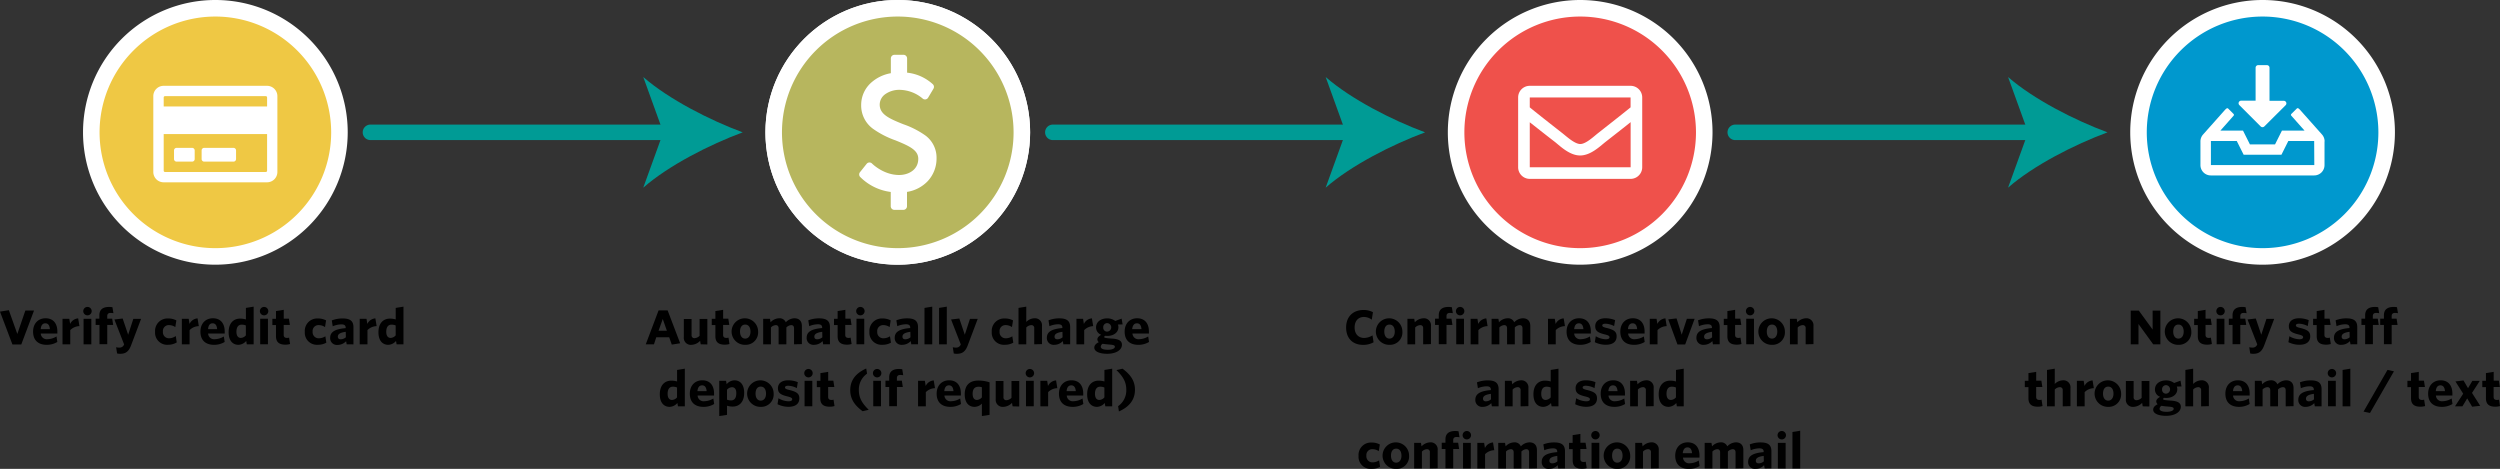 <?xml version="1.0" encoding="UTF-8" standalone="no"?>
<svg
   id="Layer_1"
   data-name="Layer 1"
   viewBox="0 0 967.17 181.4"
   version="1.1"
   sodipodi:docname="automation-payment.svg"
   inkscape:version="1.3.1 (9b9bdc1480, 2023-11-25, custom)"
   xmlns:inkscape="http://www.inkscape.org/namespaces/inkscape"
   xmlns:sodipodi="http://sodipodi.sourceforge.net/DTD/sodipodi-0.dtd"
   xmlns="http://www.w3.org/2000/svg"
   xmlns:svg="http://www.w3.org/2000/svg"
   xmlns:rdf="http://www.w3.org/1999/02/22-rdf-syntax-ns#"
   xmlns:cc="http://creativecommons.org/ns#"
   xmlns:dc="http://purl.org/dc/elements/1.1/">
  <rect x="0" y="0" width="967.17" height="181.4" fill="#333333" stroke="none"/>
  <sodipodi:namedview
     id="namedview138"
     pagecolor="#ffffff"
     bordercolor="#000000"
     borderopacity="0.25"
     inkscape:showpageshadow="2"
     inkscape:pageopacity="0.0"
     inkscape:pagecheckerboard="0"
     inkscape:deskcolor="#d1d1d1"
     inkscape:zoom="1.5204153"
     inkscape:cx="122.00614"
     inkscape:cy="-79.912379"
     inkscape:window-width="3840"
     inkscape:window-height="2063"
     inkscape:window-x="0"
     inkscape:window-y="0"
     inkscape:window-maximized="1"
     inkscape:current-layer="Layer_1" />
  <defs
     id="defs1">
    <style
       id="style1">.cls-1{fill:#fff;}.cls-2,.cls-3{fill:#efc844;}.cls-3{stroke:#fff;stroke-miterlimit:10;stroke-width:6.4px;}.cls-4{fill:#b7b65e;}.cls-5{fill:#ef514b;}.cls-6{fill:#0098ce;}</style>
  </defs>
  <title
     id="title1">Artboard 4</title>
  <path
     class="cls-1"
     d="M8.23,133.27H4.81L0,120.56,3.42,120,6.7,129.2l3.11-9.06h3.35Z"
     id="path1"
     style="fill:#000000;fill-opacity:1" />
  <path
     class="cls-1"
     d="M18.06,133.4c-3.06,0-5.26-1.58-5.26-5.1,0-3.22,2.05-5.17,4.83-5.17,3.17,0,4.56,2.25,4.56,5.1,0,.31,0,.61,0,.79H15.77a2.32,2.32,0,0,0,2.65,2.2,6.91,6.91,0,0,0,3.44-1.06l.32,2.13A7.81,7.81,0,0,1,18.06,133.4Zm-2.3-6.07H19.3c-.11-1.48-.7-2.25-1.75-2.25S15.88,125.82,15.75,127.33Z"
     id="path2"
     style="fill:#000000;fill-opacity:1" />
  <path
     class="cls-1"
     d="M27.18,127.71v5.49h-3v-9.87h2.63l.32,2a3.71,3.71,0,0,1,3.11-2.16l.49,3A5.16,5.16,0,0,0,27.18,127.71Z"
     id="path3"
     style="fill:#000000;fill-opacity:1" />
  <path
     class="cls-1"
     d="M33.84,122a1.63,1.63,0,1,1,0-3.26,1.63,1.63,0,1,1,0,3.26ZM32.33,133.2v-9.87h3v9.87Z"
     id="path4"
     style="fill:#000000;fill-opacity:1" />
  <path
     class="cls-1"
     d="M42.79,121.06c-.86,0-1.3.4-1.3,1.22v1H43.4l.38,2.43H41.49v7.44h-3v-7.44H37v-2.43h1.44V122c0-2.38,1.51-3.26,3.84-3.26a8.19,8.19,0,0,1,1.22.11l.38,2.32A6.3,6.3,0,0,0,42.79,121.06Z"
     id="path5"
     style="fill:#000000;fill-opacity:1" />
  <path
     class="cls-1"
     d="M50.76,133.47c-.92,2.54-2.14,3.4-4.25,3.4a4.3,4.3,0,0,1-1.21-.13l-.38-2.41a4.24,4.24,0,0,0,1.21.14,1.8,1.8,0,0,0,1.78-1l.11-.22-3.76-9.65,3.19-.38,2.13,6.28,2-6.14h3Z"
     id="path6"
     style="fill:#000000;fill-opacity:1" />
  <path
     class="cls-1"
     d="M65,133.38a4.67,4.67,0,0,1-5-5,4.81,4.81,0,0,1,5.13-5.17,6.5,6.5,0,0,1,3.1.74l-.41,2.59a4.37,4.37,0,0,0-2.43-.77,2.27,2.27,0,0,0-2.36,2.54,2.33,2.33,0,0,0,2.45,2.56A4.62,4.62,0,0,0,68,130l.38,2.47A6.44,6.44,0,0,1,65,133.38Z"
     id="path7"
     style="fill:#000000;fill-opacity:1" />
  <path
     class="cls-1"
     d="M73.35,127.71v5.49h-3v-9.87H73l.32,2a3.71,3.71,0,0,1,3.11-2.16l.49,3A5.16,5.16,0,0,0,73.35,127.71Z"
     id="path8"
     style="fill:#000000;fill-opacity:1" />
  <path
     class="cls-1"
     d="M82.8,133.4c-3.06,0-5.26-1.58-5.26-5.1,0-3.22,2.05-5.17,4.83-5.17,3.17,0,4.56,2.25,4.56,5.1,0,.31,0,.61,0,.79H80.51a2.32,2.32,0,0,0,2.65,2.2,6.91,6.91,0,0,0,3.44-1.06l.32,2.13A7.81,7.81,0,0,1,82.8,133.4Zm-2.3-6.07H84c-.11-1.48-.7-2.25-1.75-2.25S80.62,125.82,80.5,127.33Z"
     id="path9"
     style="fill:#000000;fill-opacity:1" />
  <path
     class="cls-1"
     d="M95.47,133.2l-.22-1.3a4.1,4.1,0,0,1-3,1.5c-2.14,0-3.8-1.53-3.8-4.86,0-3.75,2.11-5.28,4.43-5.28a7.66,7.66,0,0,1,2.25.32v-4.46l3-.49V133.2Zm-.36-7.29a4,4,0,0,0-1.64-.31c-1.15,0-2,.81-2,2.74,0,1.69.72,2.39,1.71,2.39a2.72,2.72,0,0,0,1.94-1Z"
     id="path10"
     style="fill:#000000;fill-opacity:1" />
  <path
     class="cls-1"
     d="M102.17,122a1.63,1.63,0,1,1,0-3.26,1.63,1.63,0,1,1,0,3.26Zm-1.51,11.18v-9.87h3v9.87Z"
     id="path11"
     style="fill:#000000;fill-opacity:1" />
  <path
     class="cls-1"
     d="M110.43,133.34c-2.16,0-3.66-.76-3.66-3.26v-4.32h-1.4v-2.43h1.4v-3l3-.47v3.42h2l.38,2.43h-2.39v3.83c0,.81.41,1.19,1.31,1.19a2.71,2.71,0,0,0,.77-.11l.38,2.47A6.58,6.58,0,0,1,110.43,133.34Z"
     id="path12"
     style="fill:#000000;fill-opacity:1" />
  <path
     class="cls-1"
     d="M122.92,133.38a4.67,4.67,0,0,1-5-5,4.81,4.81,0,0,1,5.13-5.17,6.5,6.5,0,0,1,3.1.74l-.41,2.59a4.37,4.37,0,0,0-2.43-.77,2.27,2.27,0,0,0-2.36,2.54,2.33,2.33,0,0,0,2.45,2.56,4.62,4.62,0,0,0,2.47-.77l.38,2.47A6.44,6.44,0,0,1,122.92,133.38Z"
     id="path13"
     style="fill:#000000;fill-opacity:1" />
  <path
     class="cls-1"
     d="M134.12,133.2,133.9,132a4.54,4.54,0,0,1-3.31,1.44,2.6,2.6,0,0,1-2.86-2.74c0-2.32,1.91-3.4,6-3.75v-.2c0-.88-.54-1.26-1.64-1.26a8.86,8.86,0,0,0-3.37.74l-.36-2.27a11.38,11.38,0,0,1,4.18-.76c2.81,0,4.2.9,4.2,3.4v6.63Zm-.36-4.83c-2.41.32-3.06,1-3.06,1.89,0,.65.43,1,1.1,1a3.12,3.12,0,0,0,2-.77Z"
     id="path14"
     style="fill:#000000;fill-opacity:1" />
  <path
     class="cls-1"
     d="M142.16,127.71v5.49h-3v-9.87h2.63l.32,2a3.71,3.71,0,0,1,3.11-2.16l.49,3A5.16,5.16,0,0,0,142.16,127.71Z"
     id="path15"
     style="fill:#000000;fill-opacity:1" />
  <path
     class="cls-1"
     d="M153.43,133.2l-.22-1.3a4.1,4.1,0,0,1-3,1.5c-2.14,0-3.8-1.53-3.8-4.86,0-3.75,2.11-5.28,4.43-5.28a7.66,7.66,0,0,1,2.25.32v-4.46l3-.49V133.2Zm-.36-7.29a4,4,0,0,0-1.64-.31c-1.15,0-2,.81-2,2.74,0,1.69.72,2.39,1.71,2.39a2.72,2.72,0,0,0,1.94-1Z"
     id="path16"
     style="fill:#000000;fill-opacity:1" />
  <circle
     class="cls-2"
     cx="83.32"
     cy="51.2"
     r="48"
     id="circle16" />
  <path
     class="cls-1"
     d="M83.32,102.4a51.2,51.2,0,1,1,51.2-51.2A51.26,51.26,0,0,1,83.32,102.4Zm0-96a44.8,44.8,0,1,0,44.8,44.8A44.85,44.85,0,0,0,83.32,6.4Z"
     id="path17" />
  <circle
     class="cls-3"
     cx="347.32"
     cy="51.2"
     r="48"
     id="circle17" />
  <path
     class="cls-1"
     d="M103.31,33.2h-40a4,4,0,0,0-4,4V66.53a4,4,0,0,0,4,4h40a4,4,0,0,0,4-4V37.2a4,4,0,0,0-4-4Zm-39.48,4h39a.5.5,0,0,1,.5.5v3.5h-40V37.7A.5.5,0,0,1,63.83,37.2Zm39,29.33h-39a.5.5,0,0,1-.5-.5V51.87h40V66A.5.5,0,0,1,102.81,66.53ZM75.32,58.2v3.33a1,1,0,0,1-1,1h-6a1,1,0,0,1-1-1V58.2a1,1,0,0,1,1-1h6A1,1,0,0,1,75.32,58.2Zm16,0v3.33a1,1,0,0,1-1,1H79a1,1,0,0,1-1-1V58.2a1,1,0,0,1,1-1H90.32A1,1,0,0,1,91.32,58.2Z"
     id="path18" />
  <path
     class="cls-1"
     d="M254.78,120.09h3.51l4.84,12.71-3.24.52-1-2.84h-5L253,133.2h-3.17Zm0,7.87H258l-1.6-4.56Z"
     id="path19"
     style="fill:#000000;fill-opacity:1" />
  <path
     class="cls-1"
     d="M271.08,133.2l-.23-1.35a4.82,4.82,0,0,1-3.3,1.55,2.71,2.71,0,0,1-3-3v-7h3v6.21a1.08,1.08,0,0,0,1.17,1.22,3,3,0,0,0,1.93-.92v-6.52h3v9.87Z"
     id="path20"
     style="fill:#000000;fill-opacity:1" />
  <path
     class="cls-1"
     d="M280.41,133.34c-2.16,0-3.65-.76-3.65-3.26v-4.32h-1.41v-2.43h1.41v-3l3-.47v3.42h2l.38,2.43h-2.39v3.83c0,.81.41,1.19,1.31,1.19a2.7,2.7,0,0,0,.77-.11l.38,2.47A6.58,6.58,0,0,1,280.41,133.34Z"
     id="path21"
     style="fill:#000000;fill-opacity:1" />
  <path
     class="cls-1"
     d="M288.29,133.4a5.13,5.13,0,1,1,5-5.13A4.8,4.8,0,0,1,288.29,133.4Zm0-7.83c-1.31,0-2,1.08-2,2.7s.74,2.72,2,2.72,2.05-1.08,2.05-2.7S289.62,125.57,288.31,125.57Z"
     id="path22"
     style="fill:#000000;fill-opacity:1" />
  <path
     class="cls-1"
     d="M307.19,133.2V127c0-.72-.31-1.22-1.1-1.22a2.89,2.89,0,0,0-1.87.9v6.52h-3V127c0-.72-.31-1.22-1.12-1.22a2.85,2.85,0,0,0-1.85.9v6.52h-3v-9.87h2.63l.23,1.35a4.67,4.67,0,0,1,3.28-1.55,2.58,2.58,0,0,1,2.61,1.55,4.79,4.79,0,0,1,3.29-1.55c1.94,0,2.93,1.13,2.93,3v7Z"
     id="path23"
     style="fill:#000000;fill-opacity:1" />
  <path
     class="cls-1"
     d="M318.46,133.2l-.22-1.24a4.54,4.54,0,0,1-3.31,1.44,2.6,2.6,0,0,1-2.86-2.74c0-2.32,1.91-3.4,6-3.75v-.2c0-.88-.54-1.26-1.64-1.26a8.86,8.86,0,0,0-3.37.74l-.36-2.27a11.39,11.39,0,0,1,4.18-.76c2.81,0,4.2.9,4.2,3.4v6.63Zm-.36-4.83c-2.41.32-3.06,1-3.06,1.89,0,.65.43,1,1.1,1a3.12,3.12,0,0,0,2-.77Z"
     id="path24"
     style="fill:#000000;fill-opacity:1" />
  <path
     class="cls-1"
     d="M327.71,133.34c-2.16,0-3.66-.76-3.66-3.26v-4.32h-1.4v-2.43h1.4v-3l3-.47v3.42h2l.38,2.43H327v3.83c0,.81.41,1.19,1.31,1.19a2.71,2.71,0,0,0,.77-.11l.38,2.47A6.58,6.58,0,0,1,327.71,133.34Z"
     id="path25"
     style="fill:#000000;fill-opacity:1" />
  <path
     class="cls-1"
     d="M332.86,122a1.63,1.63,0,1,1,0-3.26,1.63,1.63,0,1,1,0,3.26Zm-1.51,11.18v-9.87h3v9.87Z"
     id="path26"
     style="fill:#000000;fill-opacity:1" />
  <path
     class="cls-1"
     d="M341.35,133.38a4.67,4.67,0,0,1-5-5,4.81,4.81,0,0,1,5.13-5.17,6.5,6.5,0,0,1,3.1.74l-.41,2.59a4.37,4.37,0,0,0-2.43-.77,2.27,2.27,0,0,0-2.36,2.54,2.33,2.33,0,0,0,2.45,2.56,4.62,4.62,0,0,0,2.47-.77l.38,2.47A6.44,6.44,0,0,1,341.35,133.38Z"
     id="path27"
     style="fill:#000000;fill-opacity:1" />
  <path
     class="cls-1"
     d="M352.55,133.2l-.22-1.24A4.54,4.54,0,0,1,349,133.4a2.6,2.6,0,0,1-2.86-2.74c0-2.32,1.91-3.4,6-3.75v-.2c0-.88-.54-1.26-1.64-1.26a8.86,8.86,0,0,0-3.37.74l-.36-2.27a11.38,11.38,0,0,1,4.18-.76c2.81,0,4.2.9,4.2,3.4v6.63Zm-.36-4.83c-2.41.32-3.06,1-3.06,1.89,0,.65.43,1,1.1,1a3.12,3.12,0,0,0,2-.77Z"
     id="path28"
     style="fill:#000000;fill-opacity:1" />
  <path
     class="cls-1"
     d="M357.66,133.2V119.12l3-.49V133.2Z"
     id="path29"
     style="fill:#000000;fill-opacity:1" />
  <path
     class="cls-1"
     d="M363.29,133.2V119.12l3-.49V133.2Z"
     id="path30"
     style="fill:#000000;fill-opacity:1" />
  <path
     class="cls-1"
     d="M374.44,133.47c-.92,2.54-2.14,3.4-4.25,3.4a4.3,4.3,0,0,1-1.21-.13l-.38-2.41a4.25,4.25,0,0,0,1.21.14,1.8,1.8,0,0,0,1.78-1l.11-.22-3.76-9.65,3.19-.38,2.12,6.28,2-6.14h3Z"
     id="path31"
     style="fill:#000000;fill-opacity:1" />
  <path
     class="cls-1"
     d="M388.68,133.38a4.67,4.67,0,0,1-5-5,4.81,4.81,0,0,1,5.13-5.17,6.5,6.5,0,0,1,3.1.74l-.41,2.59a4.37,4.37,0,0,0-2.43-.77,2.27,2.27,0,0,0-2.36,2.54,2.33,2.33,0,0,0,2.45,2.56,4.62,4.62,0,0,0,2.47-.77l.38,2.47A6.44,6.44,0,0,1,388.68,133.38Z"
     id="path32"
     style="fill:#000000;fill-opacity:1" />
  <path
     class="cls-1"
     d="M400.11,133.2V127a1.07,1.07,0,0,0-1.15-1.22,2.88,2.88,0,0,0-1.93.92v6.5h-3V119.12l3-.49v5.92a4.56,4.56,0,0,1,3.15-1.42,2.71,2.71,0,0,1,2.93,3v7Z"
     id="path33"
     style="fill:#000000;fill-opacity:1" />
  <path
     class="cls-1"
     d="M411.39,133.2l-.22-1.24a4.54,4.54,0,0,1-3.31,1.44,2.6,2.6,0,0,1-2.86-2.74c0-2.32,1.91-3.4,6-3.75v-.2c0-.88-.54-1.26-1.64-1.26a8.86,8.86,0,0,0-3.37.74l-.36-2.27a11.39,11.39,0,0,1,4.18-.76c2.81,0,4.2.9,4.2,3.4v6.63Zm-.36-4.83c-2.41.32-3.06,1-3.06,1.89,0,.65.43,1,1.1,1a3.12,3.12,0,0,0,2-.77Z"
     id="path34"
     style="fill:#000000;fill-opacity:1" />
  <path
     class="cls-1"
     d="M419.44,127.71v5.49h-3v-9.87H419l.32,2a3.72,3.72,0,0,1,3.11-2.16l.49,3A5.16,5.16,0,0,0,419.44,127.71Z"
     id="path35"
     style="fill:#000000;fill-opacity:1" />
  <path
     class="cls-1"
     d="M428.35,136.87c-2.88,0-5-.85-5-2.36,0-.88.56-1.53,1.73-2.14a1.44,1.44,0,0,1-.54-1.1c0-.61.5-1.21,1.49-1.75a3,3,0,0,1-2-2.86c0-2.14,1.85-3.49,4.3-3.49a5.09,5.09,0,0,1,3.12,1l2.47-.9.38,2.23-1.82.05a3.07,3.07,0,0,1,.2,1c0,2.14-1.95,3.4-4.25,3.4a7.39,7.39,0,0,1-.92-.05c-.22.18-.32.34-.32.47,0,.29.27.36,1.73.52l1.75.13c2.09.2,3.37.83,3.37,2.32C434.06,135.5,431.59,136.87,428.35,136.87ZM426.53,133a1.54,1.54,0,0,0-.68,1.15c0,.68.85,1.17,2.74,1.17,1.71,0,2.72-.52,2.72-1.17,0-.49-.41-.68-1.58-.81l-1.49-.13C427.43,133.13,427.09,133.07,426.53,133Zm1.85-8a1.55,1.55,0,0,0-1.57,1.69,1.48,1.48,0,0,0,1.57,1.6,1.65,1.65,0,0,0,0-3.29Z"
     id="path36"
     style="fill:#000000;fill-opacity:1" />
  <path
     class="cls-1"
     d="M440.35,133.4c-3.06,0-5.26-1.58-5.26-5.1,0-3.22,2.05-5.17,4.83-5.17,3.17,0,4.56,2.25,4.56,5.1,0,.31,0,.61,0,.79h-6.37a2.32,2.32,0,0,0,2.65,2.2,6.91,6.91,0,0,0,3.44-1.06l.32,2.13A7.81,7.81,0,0,1,440.35,133.4Zm-2.3-6.07h3.55c-.11-1.48-.7-2.25-1.75-2.25S438.18,125.82,438,127.33Z"
     id="path37"
     style="fill:#000000;fill-opacity:1" />
  <path
     class="cls-1"
     d="M262.28,157.2l-.22-1.3a4.1,4.1,0,0,1-3,1.5c-2.14,0-3.8-1.53-3.8-4.86,0-3.75,2.11-5.28,4.43-5.28a7.65,7.65,0,0,1,2.25.32v-4.46l3-.49V157.2Zm-.36-7.29a4,4,0,0,0-1.64-.31c-1.15,0-2,.81-2,2.74,0,1.69.72,2.39,1.71,2.39a2.72,2.72,0,0,0,1.94-1Z"
     id="path38"
     style="fill:#000000;fill-opacity:1" />
  <path
     class="cls-1"
     d="M272.13,157.4c-3.06,0-5.26-1.58-5.26-5.1,0-3.22,2.05-5.17,4.83-5.17,3.17,0,4.55,2.25,4.55,5.1,0,.31,0,.61,0,.79h-6.37a2.32,2.32,0,0,0,2.65,2.2,6.91,6.91,0,0,0,3.44-1.06l.32,2.13A7.81,7.81,0,0,1,272.13,157.4Zm-2.3-6.07h3.55c-.11-1.48-.7-2.25-1.75-2.25S269.95,149.82,269.82,151.33Z"
     id="path39"
     style="fill:#000000;fill-opacity:1" />
  <path
     class="cls-1"
     d="M283.49,157.29a6.84,6.84,0,0,1-2.23-.34v3.55l-3,.45V147.33h2.63l.23,1.3a4.1,4.1,0,0,1,3-1.5c2.14,0,3.78,1.53,3.78,4.86C287.9,155.74,285.79,157.29,283.49,157.29Zm-.31-7.49a2.61,2.61,0,0,0-1.93,1v3.8a3.78,3.78,0,0,0,1.6.31c1.15,0,2-.81,2-2.75C284.89,150.52,284.17,149.8,283.18,149.8Z"
     id="path40"
     style="fill:#000000;fill-opacity:1" />
  <path
     class="cls-1"
     d="M294.3,157.4a5.13,5.13,0,1,1,5-5.13A4.8,4.8,0,0,1,294.3,157.4Zm0-7.83c-1.31,0-2,1.08-2,2.7s.74,2.72,2,2.72,2.05-1.08,2.05-2.7S295.64,149.57,294.32,149.57Z"
     id="path41"
     style="fill:#000000;fill-opacity:1" />
  <path
     class="cls-1"
     d="M305,157.38a9.69,9.69,0,0,1-4.21-1l.38-2.3a8,8,0,0,0,3.87,1.17c1,0,1.44-.31,1.44-.77s-.34-.76-1.87-1.12c-2.57-.63-3.65-1.31-3.65-3.17s1.44-3.06,3.94-3.06a9.77,9.77,0,0,1,3.75.72l-.38,2.3a7.71,7.71,0,0,0-3.37-.92c-.83,0-1.21.27-1.21.67s.32.67,1.8,1c2.74.7,3.75,1.39,3.75,3.22C309.23,156.25,307.71,157.38,305,157.38Z"
     id="path42"
     style="fill:#000000;fill-opacity:1" />
  <path
     class="cls-1"
     d="M312.77,146a1.63,1.63,0,1,1,0-3.26,1.63,1.63,0,1,1,0,3.26Zm-1.51,11.18v-9.87h3v9.87Z"
     id="path43"
     style="fill:#000000;fill-opacity:1" />
  <path
     class="cls-1"
     d="M321,157.34c-2.16,0-3.66-.76-3.66-3.26v-4.32H316v-2.43h1.4v-3l3-.47v3.42h2l.38,2.43h-2.39v3.83c0,.81.41,1.19,1.31,1.19a2.71,2.71,0,0,0,.77-.11l.38,2.47A6.58,6.58,0,0,1,321,157.34Z"
     id="path44"
     style="fill:#000000;fill-opacity:1" />
  <path
     class="cls-1"
     d="M333.72,159.09c-2.79-2.07-4.79-4.47-4.79-8.14,0-3.94,2.23-6.61,6.19-8.39l.31,2a7.5,7.5,0,0,0-3.17,6.32c0,3,1.19,5.08,3.82,7.65Z"
     id="path45"
     style="fill:#000000;fill-opacity:1" />
  <path
     class="cls-1"
     d="M339.34,146a1.63,1.63,0,1,1,0-3.26,1.63,1.63,0,1,1,0,3.26Zm-1.51,11.18v-9.87h3v9.87Z"
     id="path46"
     style="fill:#000000;fill-opacity:1" />
  <path
     class="cls-1"
     d="M348.28,145.06c-.86,0-1.3.4-1.3,1.22v1h1.91l.38,2.43H347v7.44h-3v-7.44h-1.44v-2.43H344V146c0-2.38,1.51-3.26,3.83-3.26a8.2,8.2,0,0,1,1.22.11l.38,2.32A6.31,6.31,0,0,0,348.28,145.06Z"
     id="path47"
     style="fill:#000000;fill-opacity:1" />
  <path
     class="cls-1"
     d="M358.17,151.71v5.49h-3v-9.87h2.63l.32,2a3.72,3.72,0,0,1,3.11-2.16l.49,3A5.16,5.16,0,0,0,358.17,151.71Z"
     id="path48"
     style="fill:#000000;fill-opacity:1" />
  <path
     class="cls-1"
     d="M367.62,157.4c-3.06,0-5.26-1.58-5.26-5.1,0-3.22,2.05-5.17,4.83-5.17,3.17,0,4.55,2.25,4.55,5.1,0,.31,0,.61,0,.79h-6.37a2.32,2.32,0,0,0,2.65,2.2,6.91,6.91,0,0,0,3.44-1.06l.32,2.13A7.81,7.81,0,0,1,367.62,157.4Zm-2.3-6.07h3.55c-.11-1.48-.7-2.25-1.75-2.25S365.44,149.82,365.31,151.33Z"
     id="path49"
     style="fill:#000000;fill-opacity:1" />
  <path
     class="cls-1"
     d="M379.86,160.95v-4.81A4,4,0,0,1,377,157.4c-2.14,0-3.78-1.53-3.78-4.86,0-3.66,2.07-5.31,5.22-5.31a13.49,13.49,0,0,1,4.39.68V160.5Zm0-11.13a3.72,3.72,0,0,0-1.31-.2c-1.35,0-2.27.74-2.27,2.72,0,1.69.7,2.39,1.67,2.39a2.75,2.75,0,0,0,1.91-1Z"
     id="path50"
     style="fill:#000000;fill-opacity:1" />
  <path
     class="cls-1"
     d="M391.74,157.2l-.23-1.35a4.82,4.82,0,0,1-3.3,1.55,2.71,2.71,0,0,1-3-3v-7h3v6.21a1.08,1.08,0,0,0,1.17,1.22,3,3,0,0,0,1.93-.92v-6.52h3v9.87Z"
     id="path51"
     style="fill:#000000;fill-opacity:1" />
  <path
     class="cls-1"
     d="M398.43,146a1.63,1.63,0,1,1,0-3.26,1.63,1.63,0,1,1,0,3.26Zm-1.51,11.18v-9.87h3v9.87Z"
     id="path52"
     style="fill:#000000;fill-opacity:1" />
  <path
     class="cls-1"
     d="M405.49,151.71v5.49h-3v-9.87h2.63l.32,2a3.72,3.72,0,0,1,3.12-2.16l.49,3A5.16,5.16,0,0,0,405.49,151.71Z"
     id="path53"
     style="fill:#000000;fill-opacity:1" />
  <path
     class="cls-1"
     d="M414.94,157.4c-3.06,0-5.26-1.58-5.26-5.1,0-3.22,2.05-5.17,4.83-5.17,3.17,0,4.56,2.25,4.56,5.1,0,.31,0,.61,0,.79h-6.37a2.32,2.32,0,0,0,2.65,2.2,6.91,6.91,0,0,0,3.44-1.06l.32,2.13A7.81,7.81,0,0,1,414.94,157.4Zm-2.3-6.07h3.55c-.11-1.48-.7-2.25-1.75-2.25S412.76,149.82,412.63,151.33Z"
     id="path54"
     style="fill:#000000;fill-opacity:1" />
  <path
     class="cls-1"
     d="M427.61,157.2l-.22-1.3a4.1,4.1,0,0,1-3,1.5c-2.14,0-3.8-1.53-3.8-4.86,0-3.75,2.11-5.28,4.43-5.28a7.65,7.65,0,0,1,2.25.32v-4.46l3-.49V157.2Zm-.36-7.29a4,4,0,0,0-1.64-.31c-1.15,0-2,.81-2,2.74,0,1.69.72,2.39,1.71,2.39a2.72,2.72,0,0,0,1.94-1Z"
     id="path55"
     style="fill:#000000;fill-opacity:1" />
  <path
     class="cls-1"
     d="M434.27,142.63c2.81,2.09,4.81,4.47,4.81,8.14,0,3.94-2.23,6.63-6.21,8.41l-.31-2.05a7.45,7.45,0,0,0,3.17-6.3c0-3-1.17-5.08-3.82-7.65Z"
     id="path56"
     style="fill:#000000;fill-opacity:1" />
  <circle
     class="cls-4"
     cx="347.32"
     cy="51.2"
     r="48"
     id="circle56" />
  <path
     class="cls-1"
     d="M347.32,102.4a51.2,51.2,0,1,1,51.2-51.2A51.26,51.26,0,0,1,347.32,102.4Zm0-96a44.8,44.8,0,1,0,44.8,44.8A44.85,44.85,0,0,0,347.32,6.4Z"
     id="path57" />
  <path
     class="cls-1"
     d="M358,52.41a34.1,34.1,0,0,0-8.54-4.35c-5.68-2.26-9.13-3.9-9.13-7.61a5,5,0,0,1,2-3.91,9.37,9.37,0,0,1,5.93-1.78,14.17,14.17,0,0,1,8.66,3.34,1.39,1.39,0,0,0,2.14-.31l2.06-3.46a1.41,1.41,0,0,0-.19-1.7,17.49,17.49,0,0,0-10-4.52v-5.5a1.4,1.4,0,0,0-1.4-1.41h-3.49a1.4,1.4,0,0,0-1.4,1.41v5.71a15.34,15.34,0,0,0-7.91,3.93,11.55,11.55,0,0,0-3.57,8.33,11.15,11.15,0,0,0,4.5,9.19,35,35,0,0,0,8.77,4.53c5.48,2.22,8.82,3.8,8.82,7.14,0,4.3-3.84,6.26-7.4,6.26-6.09,0-10.42-4.36-10.48-4.42a1.39,1.39,0,0,0-2.09.1l-2.56,3.21a1.41,1.41,0,0,0,0,1.81,20.25,20.25,0,0,0,11.88,5.86v5.52a1.4,1.4,0,0,0,1.4,1.41h3.49a1.4,1.4,0,0,0,1.4-1.41V74.24a14.07,14.07,0,0,0,8-4.14,12.83,12.83,0,0,0,3.43-8.85A10.67,10.67,0,0,0,358,52.41Z"
     id="path58" />
  <path
     class="cls-1"
     d="M527.34,133.42c-4.07,0-6.57-2.59-6.57-6.72s2.61-6.77,6.72-6.77a7.51,7.51,0,0,1,3.66.85l-.45,2.9a5.17,5.17,0,0,0-3-1.06c-2.25,0-3.64,1.55-3.64,4.07s1.46,4.05,3.71,4.05a6.32,6.32,0,0,0,3.21-1l.41,2.68A8.14,8.14,0,0,1,527.34,133.42Z"
     id="path59"
     style="fill:#000000;fill-opacity:1" />
  <path
     class="cls-1"
     d="M537.54,133.4a5.13,5.13,0,1,1,5-5.13A4.8,4.8,0,0,1,537.54,133.4Zm0-7.83c-1.31,0-2,1.08-2,2.7s.74,2.72,2,2.72,2.05-1.08,2.05-2.7S538.87,125.57,537.56,125.57Z"
     id="path60"
     style="fill:#000000;fill-opacity:1" />
  <path
     class="cls-1"
     d="M550.57,133.2V127a1.07,1.07,0,0,0-1.15-1.22,2.88,2.88,0,0,0-1.93.92v6.5h-3v-9.87h2.63l.23,1.35a4.83,4.83,0,0,1,3.31-1.55,2.71,2.71,0,0,1,2.93,3v7Z"
     id="path61"
     style="fill:#000000;fill-opacity:1" />
  <path
     class="cls-1"
     d="M560.91,121.06c-.86,0-1.3.4-1.3,1.22v1h1.91l.38,2.43h-2.29v7.44h-3v-7.44h-1.44v-2.43h1.44V122c0-2.38,1.51-3.26,3.84-3.26a8.19,8.19,0,0,1,1.22.11l.38,2.32A6.3,6.3,0,0,0,560.91,121.06Z"
     id="path62"
     style="fill:#000000;fill-opacity:1" />
  <path
     class="cls-1"
     d="M564.88,122a1.63,1.63,0,1,1,0-3.26,1.63,1.63,0,1,1,0,3.26Zm-1.51,11.18v-9.87h3v9.87Z"
     id="path63"
     style="fill:#000000;fill-opacity:1" />
  <path
     class="cls-1"
     d="M571.94,127.71v5.49h-3v-9.87h2.63l.32,2a3.72,3.72,0,0,1,3.12-2.16l.49,3A5.16,5.16,0,0,0,571.94,127.71Z"
     id="path64"
     style="fill:#000000;fill-opacity:1" />
  <path
     class="cls-1"
     d="M589,133.2V127c0-.72-.31-1.22-1.1-1.22a2.89,2.89,0,0,0-1.87.9v6.52h-3V127c0-.72-.31-1.22-1.12-1.22a2.85,2.85,0,0,0-1.86.9v6.52h-3v-9.87h2.63l.23,1.35a4.67,4.67,0,0,1,3.28-1.55,2.58,2.58,0,0,1,2.61,1.55,4.79,4.79,0,0,1,3.29-1.55c1.94,0,2.93,1.13,2.93,3v7Z"
     id="path65"
     style="fill:#000000;fill-opacity:1" />
  <path
     class="cls-1"
     d="M601.87,127.71v5.49h-3v-9.87h2.63l.32,2a3.72,3.72,0,0,1,3.12-2.16l.49,3A5.16,5.16,0,0,0,601.87,127.71Z"
     id="path66"
     style="fill:#000000;fill-opacity:1" />
  <path
     class="cls-1"
     d="M611.32,133.4c-3.06,0-5.26-1.58-5.26-5.1,0-3.22,2.05-5.17,4.83-5.17,3.17,0,4.56,2.25,4.56,5.1,0,.31,0,.61,0,.79H609a2.32,2.32,0,0,0,2.65,2.2,6.91,6.91,0,0,0,3.44-1.06l.32,2.13A7.81,7.81,0,0,1,611.32,133.4Zm-2.3-6.07h3.55c-.11-1.48-.7-2.25-1.75-2.25S609.14,125.82,609,127.33Z"
     id="path67"
     style="fill:#000000;fill-opacity:1" />
  <path
     class="cls-1"
     d="M621.19,133.38a9.7,9.7,0,0,1-4.21-1l.38-2.3a8,8,0,0,0,3.87,1.17c1,0,1.44-.31,1.44-.77s-.34-.76-1.87-1.12c-2.58-.63-3.66-1.31-3.66-3.17s1.44-3.06,3.94-3.06a9.78,9.78,0,0,1,3.75.72l-.38,2.3a7.71,7.71,0,0,0-3.37-.92c-.83,0-1.21.27-1.21.67s.32.67,1.8,1c2.74.7,3.75,1.39,3.75,3.22C625.42,132.25,623.9,133.38,621.19,133.38Z"
     id="path68"
     style="fill:#000000;fill-opacity:1" />
  <path
     class="cls-1"
     d="M632.11,133.4c-3.06,0-5.26-1.58-5.26-5.1,0-3.22,2.05-5.17,4.83-5.17,3.17,0,4.56,2.25,4.56,5.1,0,.31,0,.61,0,.79h-6.37a2.32,2.32,0,0,0,2.65,2.2,6.91,6.91,0,0,0,3.44-1.06l.32,2.13A7.81,7.81,0,0,1,632.11,133.4Zm-2.3-6.07h3.55c-.11-1.48-.7-2.25-1.75-2.25S629.93,125.82,629.81,127.33Z"
     id="path69"
     style="fill:#000000;fill-opacity:1" />
  <path
     class="cls-1"
     d="M641.24,127.71v5.49h-3v-9.87h2.63l.32,2a3.71,3.71,0,0,1,3.11-2.16l.49,3A5.16,5.16,0,0,0,641.24,127.71Z"
     id="path70"
     style="fill:#000000;fill-opacity:1" />
  <path
     class="cls-1"
     d="M651.95,133.25h-3l-3.55-9.69,3.2-.38,2,6.3,2-6.16h3Z"
     id="path71"
     style="fill:#000000;fill-opacity:1" />
  <path
     class="cls-1"
     d="M662.68,133.2l-.22-1.24a4.54,4.54,0,0,1-3.31,1.44,2.6,2.6,0,0,1-2.86-2.74c0-2.32,1.91-3.4,6-3.75v-.2c0-.88-.54-1.26-1.64-1.26a8.86,8.86,0,0,0-3.37.74l-.36-2.27a11.39,11.39,0,0,1,4.18-.76c2.81,0,4.19.9,4.19,3.4v6.63Zm-.36-4.83c-2.41.32-3.06,1-3.06,1.89,0,.65.43,1,1.1,1a3.12,3.12,0,0,0,2-.77Z"
     id="path72"
     style="fill:#000000;fill-opacity:1" />
  <path
     class="cls-1"
     d="M671.93,133.34c-2.16,0-3.66-.76-3.66-3.26v-4.32h-1.4v-2.43h1.4v-3l3-.47v3.42h2l.38,2.43h-2.39v3.83c0,.81.41,1.19,1.31,1.19a2.71,2.71,0,0,0,.77-.11l.38,2.47A6.58,6.58,0,0,1,671.93,133.34Z"
     id="path73"
     style="fill:#000000;fill-opacity:1" />
  <path
     class="cls-1"
     d="M677.07,122a1.63,1.63,0,1,1,0-3.26,1.63,1.63,0,1,1,0,3.26Zm-1.51,11.18v-9.87h3v9.87Z"
     id="path74"
     style="fill:#000000;fill-opacity:1" />
  <path
     class="cls-1"
     d="M685.52,133.4a5.13,5.13,0,1,1,5-5.13A4.8,4.8,0,0,1,685.52,133.4Zm0-7.83c-1.31,0-2,1.08-2,2.7s.74,2.72,2,2.72,2.05-1.08,2.05-2.7S686.85,125.57,685.54,125.57Z"
     id="path75"
     style="fill:#000000;fill-opacity:1" />
  <path
     class="cls-1"
     d="M698.55,133.2V127a1.07,1.07,0,0,0-1.15-1.22,2.88,2.88,0,0,0-1.93.92v6.5h-3v-9.87h2.63l.23,1.35a4.83,4.83,0,0,1,3.31-1.55,2.71,2.71,0,0,1,2.93,3v7Z"
     id="path76"
     style="fill:#000000;fill-opacity:1" />
  <path
     class="cls-1"
     d="M577.15,157.2l-.22-1.24a4.54,4.54,0,0,1-3.31,1.44,2.6,2.6,0,0,1-2.86-2.74c0-2.32,1.91-3.4,6-3.75v-.2c0-.88-.54-1.26-1.64-1.26a8.86,8.86,0,0,0-3.37.74l-.36-2.27a11.39,11.39,0,0,1,4.18-.76c2.81,0,4.19.9,4.19,3.4v6.63Zm-.36-4.83c-2.41.32-3.06,1-3.06,1.89,0,.65.43,1,1.1,1a3.12,3.12,0,0,0,2-.77Z"
     id="path77"
     style="fill:#000000;fill-opacity:1" />
  <path
     class="cls-1"
     d="M588.27,157.2V151a1.07,1.07,0,0,0-1.15-1.22,2.88,2.88,0,0,0-1.93.92v6.5h-3v-9.87h2.63l.23,1.35a4.83,4.83,0,0,1,3.31-1.55,2.71,2.71,0,0,1,2.93,3v7Z"
     id="path78"
     style="fill:#000000;fill-opacity:1" />
  <path
     class="cls-1"
     d="M600.26,157.2l-.22-1.3a4.1,4.1,0,0,1-3,1.5c-2.14,0-3.8-1.53-3.8-4.86,0-3.75,2.11-5.28,4.43-5.28a7.66,7.66,0,0,1,2.25.32v-4.46l3-.49V157.2Zm-.36-7.29a4,4,0,0,0-1.64-.31c-1.15,0-2,.81-2,2.74,0,1.69.72,2.39,1.71,2.39a2.72,2.72,0,0,0,1.94-1Z"
     id="path79"
     style="fill:#000000;fill-opacity:1" />
  <path
     class="cls-1"
     d="M613.6,157.38a9.7,9.7,0,0,1-4.21-1l.38-2.3a8,8,0,0,0,3.87,1.17c1,0,1.44-.31,1.44-.77s-.34-.76-1.87-1.12c-2.58-.63-3.66-1.31-3.66-3.17s1.44-3.06,3.94-3.06a9.78,9.78,0,0,1,3.75.72l-.38,2.3a7.71,7.71,0,0,0-3.37-.92c-.83,0-1.21.27-1.21.67s.32.67,1.8,1c2.74.7,3.75,1.39,3.75,3.22C617.83,156.25,616.32,157.38,613.6,157.38Z"
     id="path80"
     style="fill:#000000;fill-opacity:1" />
  <path
     class="cls-1"
     d="M624.52,157.4c-3.06,0-5.26-1.58-5.26-5.1,0-3.22,2.05-5.17,4.83-5.17,3.17,0,4.56,2.25,4.56,5.1,0,.31,0,.61,0,.79h-6.37a2.32,2.32,0,0,0,2.65,2.2,6.91,6.91,0,0,0,3.44-1.06l.32,2.13A7.81,7.81,0,0,1,624.52,157.4Zm-2.3-6.07h3.55c-.11-1.48-.7-2.25-1.75-2.25S622.35,149.82,622.22,151.33Z"
     id="path81"
     style="fill:#000000;fill-opacity:1" />
  <path
     class="cls-1"
     d="M636.73,157.2V151a1.07,1.07,0,0,0-1.15-1.22,2.88,2.88,0,0,0-1.93.92v6.5h-3v-9.87h2.63l.23,1.35a4.83,4.83,0,0,1,3.31-1.55,2.71,2.71,0,0,1,2.93,3v7Z"
     id="path82"
     style="fill:#000000;fill-opacity:1" />
  <path
     class="cls-1"
     d="M648.72,157.2l-.22-1.3a4.1,4.1,0,0,1-3,1.5c-2.14,0-3.8-1.53-3.8-4.86,0-3.75,2.11-5.28,4.43-5.28a7.66,7.66,0,0,1,2.25.32v-4.46l3-.49V157.2Zm-.36-7.29a4,4,0,0,0-1.64-.31c-1.15,0-2,.81-2,2.74,0,1.69.72,2.39,1.71,2.39a2.72,2.72,0,0,0,1.94-1Z"
     id="path83"
     style="fill:#000000;fill-opacity:1" />
  <path
     class="cls-1"
     d="M530.58,181.38a4.67,4.67,0,0,1-5-5,4.81,4.81,0,0,1,5.13-5.17,6.5,6.5,0,0,1,3.1.74l-.41,2.59a4.37,4.37,0,0,0-2.43-.77,2.27,2.27,0,0,0-2.36,2.54,2.33,2.33,0,0,0,2.45,2.56,4.62,4.62,0,0,0,2.47-.77l.38,2.47A6.44,6.44,0,0,1,530.58,181.38Z"
     id="path84"
     style="fill:#000000;fill-opacity:1" />
  <path
     class="cls-1"
     d="M540.13,181.4a5.13,5.13,0,1,1,5-5.13A4.8,4.8,0,0,1,540.13,181.4Zm0-7.83c-1.31,0-2,1.08-2,2.7s.74,2.72,2,2.72,2.05-1.08,2.05-2.7S541.47,173.57,540.15,173.57Z"
     id="path85"
     style="fill:#000000;fill-opacity:1" />
  <path
     class="cls-1"
     d="M553.17,181.2V175a1.07,1.07,0,0,0-1.15-1.22,2.88,2.88,0,0,0-1.93.92v6.5h-3v-9.87h2.63l.23,1.35a4.83,4.83,0,0,1,3.31-1.55,2.71,2.71,0,0,1,2.93,3v7Z"
     id="path86"
     style="fill:#000000;fill-opacity:1" />
  <path
     class="cls-1"
     d="M563.5,169.06c-.86,0-1.3.4-1.3,1.22v1h1.91l.38,2.43H562.2v7.44h-3v-7.44h-1.44v-2.43h1.44V170c0-2.38,1.51-3.26,3.84-3.26a8.19,8.19,0,0,1,1.22.11l.38,2.32A6.3,6.3,0,0,0,563.5,169.06Z"
     id="path87"
     style="fill:#000000;fill-opacity:1" />
  <path
     class="cls-1"
     d="M567.47,170a1.63,1.63,0,1,1,0-3.26,1.63,1.63,0,1,1,0,3.26ZM566,181.2v-9.87h3v9.87Z"
     id="path88"
     style="fill:#000000;fill-opacity:1" />
  <path
     class="cls-1"
     d="M574.53,175.71v5.49h-3v-9.87h2.63l.32,2a3.72,3.72,0,0,1,3.12-2.16l.49,3A5.16,5.16,0,0,0,574.53,175.71Z"
     id="path89"
     style="fill:#000000;fill-opacity:1" />
  <path
     class="cls-1"
     d="M591.56,181.2V175c0-.72-.31-1.22-1.1-1.22a2.9,2.9,0,0,0-1.87.9v6.52h-3V175c0-.72-.31-1.22-1.12-1.22a2.85,2.85,0,0,0-1.85.9v6.52h-3v-9.87h2.63l.23,1.35a4.67,4.67,0,0,1,3.28-1.55,2.58,2.58,0,0,1,2.61,1.55,4.79,4.79,0,0,1,3.29-1.55c1.94,0,2.93,1.13,2.93,3v7Z"
     id="path90"
     style="fill:#000000;fill-opacity:1" />
  <path
     class="cls-1"
     d="M602.83,181.2l-.22-1.24a4.54,4.54,0,0,1-3.31,1.44,2.6,2.6,0,0,1-2.86-2.74c0-2.32,1.91-3.4,6-3.75v-.2c0-.88-.54-1.26-1.64-1.26a8.86,8.86,0,0,0-3.37.74l-.36-2.27a11.39,11.39,0,0,1,4.18-.76c2.81,0,4.19.9,4.19,3.4v6.63Zm-.36-4.83c-2.41.32-3.06,1-3.06,1.89,0,.65.43,1,1.1,1a3.12,3.12,0,0,0,2-.77Z"
     id="path91"
     style="fill:#000000;fill-opacity:1" />
  <path
     class="cls-1"
     d="M612.08,181.34c-2.16,0-3.66-.76-3.66-3.26v-4.32H607v-2.43h1.4v-3l3-.47v3.42h2l.38,2.43h-2.39v3.83c0,.81.41,1.19,1.31,1.19a2.7,2.7,0,0,0,.77-.11l.38,2.47A6.58,6.58,0,0,1,612.08,181.34Z"
     id="path92"
     style="fill:#000000;fill-opacity:1" />
  <path
     class="cls-1"
     d="M617.23,170a1.63,1.63,0,1,1,0-3.26,1.63,1.63,0,1,1,0,3.26Zm-1.51,11.18v-9.87h3v9.87Z"
     id="path93"
     style="fill:#000000;fill-opacity:1" />
  <path
     class="cls-1"
     d="M625.67,181.4a5.13,5.13,0,1,1,5-5.13A4.8,4.8,0,0,1,625.67,181.4Zm0-7.83c-1.31,0-2,1.08-2,2.7s.74,2.72,2,2.72,2.05-1.08,2.05-2.7S627,173.57,625.69,173.57Z"
     id="path94"
     style="fill:#000000;fill-opacity:1" />
  <path
     class="cls-1"
     d="M638.7,181.2V175a1.07,1.07,0,0,0-1.15-1.22,2.88,2.88,0,0,0-1.93.92v6.5h-3v-9.87h2.63l.23,1.35a4.83,4.83,0,0,1,3.31-1.55,2.71,2.71,0,0,1,2.93,3v7Z"
     id="path95"
     style="fill:#000000;fill-opacity:1" />
  <path
     class="cls-1"
     d="M653.35,181.4c-3.06,0-5.26-1.58-5.26-5.1,0-3.22,2.05-5.17,4.83-5.17,3.17,0,4.56,2.25,4.56,5.1,0,.31,0,.61,0,.79h-6.37a2.32,2.32,0,0,0,2.65,2.2,6.91,6.91,0,0,0,3.44-1.06l.32,2.13A7.81,7.81,0,0,1,653.35,181.4Zm-2.3-6.07h3.55c-.11-1.48-.7-2.25-1.75-2.25S651.17,173.82,651,175.33Z"
     id="path96"
     style="fill:#000000;fill-opacity:1" />
  <path
     class="cls-1"
     d="M671.43,181.2V175c0-.72-.31-1.22-1.1-1.22a2.89,2.89,0,0,0-1.87.9v6.52h-3V175c0-.72-.31-1.22-1.12-1.22a2.85,2.85,0,0,0-1.86.9v6.52h-3v-9.87h2.63l.23,1.35a4.67,4.67,0,0,1,3.28-1.55,2.58,2.58,0,0,1,2.61,1.55,4.79,4.79,0,0,1,3.29-1.55c1.94,0,2.93,1.13,2.93,3v7Z"
     id="path97"
     style="fill:#000000;fill-opacity:1" />
  <path
     class="cls-1"
     d="M682.69,181.2l-.22-1.24a4.54,4.54,0,0,1-3.31,1.44,2.6,2.6,0,0,1-2.86-2.74c0-2.32,1.91-3.4,6-3.75v-.2c0-.88-.54-1.26-1.64-1.26a8.86,8.86,0,0,0-3.37.74l-.36-2.27a11.39,11.39,0,0,1,4.18-.76c2.81,0,4.19.9,4.19,3.4v6.63Zm-.36-4.83c-2.41.32-3.06,1-3.06,1.89,0,.65.43,1,1.1,1a3.12,3.12,0,0,0,2-.77Z"
     id="path98"
     style="fill:#000000;fill-opacity:1" />
  <path
     class="cls-1"
     d="M689.31,170a1.63,1.63,0,1,1,0-3.26,1.63,1.63,0,1,1,0,3.26ZM687.8,181.2v-9.87h3v9.87Z"
     id="path99"
     style="fill:#000000;fill-opacity:1" />
  <path
     class="cls-1"
     d="M693.44,181.2V167.12l3-.49V181.2Z"
     id="path100"
     style="fill:#000000;fill-opacity:1" />
  <circle
     class="cls-5"
     cx="611.32"
     cy="51.2"
     r="48"
     id="circle100" />
  <path
     class="cls-1"
     d="M611.32,102.4a51.2,51.2,0,1,1,51.2-51.2A51.26,51.26,0,0,1,611.32,102.4Zm0-96a44.8,44.8,0,1,0,44.8,44.8A44.85,44.85,0,0,0,611.32,6.4Z"
     id="path101" />
  <path
     class="cls-1"
     d="M630.82,33.2h-39a4.5,4.5,0,0,0-4.5,4.5v27a4.5,4.5,0,0,0,4.5,4.5h39a4.5,4.5,0,0,0,4.5-4.5v-27A4.5,4.5,0,0,0,630.82,33.2Zm0,4.5v3.83c-2.1,1.71-5.45,4.37-12.62,10-1.58,1.24-4.71,4.23-6.88,4.19s-5.3-2.95-6.88-4.19c-7.16-5.61-10.52-8.27-12.62-10V37.7Zm-39,27V47.3C594,49,597,51.41,601.66,55c2,1.61,5.64,5.17,9.66,5.15S618.87,56.71,621,55c4.64-3.64,7.69-6,9.84-7.75V64.7Z"
     id="path102" />
  <path
     class="cls-1"
     d="M833,133.2l-5.69-7.85v7.85h-3V120.15h3.12l5.35,7.35v-7.35h3V133.2Z"
     id="path103"
     style="fill:#000000;fill-opacity:1" />
  <path
     class="cls-1"
     d="M842.75,133.4a5.13,5.13,0,1,1,5-5.13A4.8,4.8,0,0,1,842.75,133.4Zm0-7.83c-1.31,0-2,1.08-2,2.7s.74,2.72,2,2.72,2.05-1.08,2.05-2.7S844.08,125.57,842.77,125.57Z"
     id="path104"
     style="fill:#000000;fill-opacity:1" />
  <path
     class="cls-1"
     d="M853.91,133.34c-2.16,0-3.65-.76-3.65-3.26v-4.32h-1.41v-2.43h1.41v-3l3-.47v3.42h2l.38,2.43h-2.39v3.83c0,.81.41,1.19,1.31,1.19a2.71,2.71,0,0,0,.77-.11l.38,2.47A6.58,6.58,0,0,1,853.91,133.34Z"
     id="path105"
     style="fill:#000000;fill-opacity:1" />
  <path
     class="cls-1"
     d="M859.06,122a1.63,1.63,0,1,1,0-3.26,1.63,1.63,0,1,1,0,3.26Zm-1.51,11.18v-9.87h3v9.87Z"
     id="path106"
     style="fill:#000000;fill-opacity:1" />
  <path
     class="cls-1"
     d="M868,121.06c-.87,0-1.3.4-1.3,1.22v1h1.91l.38,2.43h-2.29v7.44h-3v-7.44h-1.44v-2.43h1.44V122c0-2.38,1.51-3.26,3.83-3.26a8.18,8.18,0,0,1,1.22.11l.38,2.32A6.33,6.33,0,0,0,868,121.06Z"
     id="path107"
     style="fill:#000000;fill-opacity:1" />
  <path
     class="cls-1"
     d="M876,133.47c-.92,2.54-2.14,3.4-4.25,3.4a4.31,4.31,0,0,1-1.21-.13l-.38-2.41a4.24,4.24,0,0,0,1.21.14,1.8,1.8,0,0,0,1.78-1l.11-.22-3.76-9.65,3.19-.38,2.12,6.28,2-6.14h3Z"
     id="path108"
     style="fill:#000000;fill-opacity:1" />
  <path
     class="cls-1"
     d="M889.52,133.38a9.69,9.69,0,0,1-4.21-1l.38-2.3a8,8,0,0,0,3.87,1.17c1,0,1.44-.31,1.44-.77s-.34-.76-1.87-1.12c-2.57-.63-3.65-1.31-3.65-3.17s1.44-3.06,3.94-3.06a9.78,9.78,0,0,1,3.75.72l-.38,2.3a7.71,7.71,0,0,0-3.37-.92c-.83,0-1.21.27-1.21.67s.32.67,1.8,1c2.74.7,3.74,1.39,3.74,3.22C893.75,132.25,892.23,133.38,889.52,133.38Z"
     id="path109"
     style="fill:#000000;fill-opacity:1" />
  <path
     class="cls-1"
     d="M899.92,133.34c-2.16,0-3.66-.76-3.66-3.26v-4.32h-1.4v-2.43h1.4v-3l3-.47v3.42h2l.38,2.43h-2.39v3.83c0,.81.41,1.19,1.31,1.19a2.7,2.7,0,0,0,.77-.11l.38,2.47A6.58,6.58,0,0,1,899.92,133.34Z"
     id="path110"
     style="fill:#000000;fill-opacity:1" />
  <path
     class="cls-1"
     d="M909.33,133.2l-.22-1.24a4.54,4.54,0,0,1-3.31,1.44,2.6,2.6,0,0,1-2.86-2.74c0-2.32,1.91-3.4,6-3.75v-.2c0-.88-.54-1.26-1.64-1.26a8.87,8.87,0,0,0-3.37.74l-.36-2.27a11.38,11.38,0,0,1,4.18-.76c2.81,0,4.2.9,4.2,3.4v6.63Zm-.36-4.83c-2.41.32-3.06,1-3.06,1.89,0,.65.43,1,1.1,1a3.12,3.12,0,0,0,2-.77Z"
     id="path111"
     style="fill:#000000;fill-opacity:1" />
  <path
     class="cls-1"
     d="M919.27,121.06c-.87,0-1.3.4-1.3,1.22v1h1.91l.38,2.43H918v7.44h-3v-7.44h-1.44v-2.43H915V122c0-2.38,1.51-3.26,3.83-3.26a8.18,8.18,0,0,1,1.22.11l.38,2.32A6.33,6.33,0,0,0,919.27,121.06Z"
     id="path112"
     style="fill:#000000;fill-opacity:1" />
  <path
     class="cls-1"
     d="M926.56,121.06c-.86,0-1.3.4-1.3,1.22v1h1.91l.38,2.43h-2.29v7.44h-3v-7.44h-1.44v-2.43h1.44V122c0-2.38,1.51-3.26,3.84-3.26a8.2,8.2,0,0,1,1.22.11l.38,2.32A6.3,6.3,0,0,0,926.56,121.06Z"
     id="path113"
     style="fill:#000000;fill-opacity:1" />
  <path
     class="cls-1"
     d="M788.39,157.34c-2.16,0-3.65-.76-3.65-3.26v-4.32h-1.41v-2.43h1.41v-3l3-.47v3.42h2l.38,2.43h-2.39v3.83c0,.81.41,1.19,1.31,1.19a2.71,2.71,0,0,0,.77-.11l.38,2.47A6.58,6.58,0,0,1,788.39,157.34Z"
     id="path114"
     style="fill:#000000;fill-opacity:1" />
  <path
     class="cls-1"
     d="M798,157.2V151a1.07,1.07,0,0,0-1.15-1.22,2.88,2.88,0,0,0-1.93.92v6.5h-3V143.12l3-.49v5.92a4.56,4.56,0,0,1,3.15-1.42,2.71,2.71,0,0,1,2.93,3v7Z"
     id="path115"
     style="fill:#000000;fill-opacity:1" />
  <path
     class="cls-1"
     d="M806.48,151.71v5.49h-3v-9.87h2.63l.32,2a3.72,3.72,0,0,1,3.12-2.16l.49,3A5.16,5.16,0,0,0,806.48,151.71Z"
     id="path116"
     style="fill:#000000;fill-opacity:1" />
  <path
     class="cls-1"
     d="M815.59,157.4a5.13,5.13,0,1,1,5-5.13A4.8,4.8,0,0,1,815.59,157.4Zm0-7.83c-1.31,0-2,1.08-2,2.7s.74,2.72,2,2.72,2.05-1.08,2.05-2.7S816.92,149.57,815.61,149.57Z"
     id="path117"
     style="fill:#000000;fill-opacity:1" />
  <path
     class="cls-1"
     d="M828.95,157.2l-.23-1.35a4.82,4.82,0,0,1-3.29,1.55,2.71,2.71,0,0,1-3-3v-7h3v6.21a1.08,1.08,0,0,0,1.17,1.22,3,3,0,0,0,1.93-.92v-6.52h3v9.87Z"
     id="path118"
     style="fill:#000000;fill-opacity:1" />
  <path
     class="cls-1"
     d="M838,160.87c-2.88,0-5-.85-5-2.36,0-.88.56-1.53,1.73-2.14a1.44,1.44,0,0,1-.54-1.1c0-.61.5-1.21,1.49-1.75a3,3,0,0,1-2-2.86c0-2.14,1.85-3.49,4.3-3.49a5.09,5.09,0,0,1,3.12,1l2.47-.9.38,2.23-1.82.05a3,3,0,0,1,.2,1c0,2.14-1.95,3.4-4.25,3.4a7.38,7.38,0,0,1-.92-.05c-.22.18-.32.34-.32.47,0,.29.27.36,1.73.52l1.75.13c2.09.2,3.37.83,3.37,2.32C843.69,159.5,841.22,160.87,838,160.87ZM836.16,157a1.54,1.54,0,0,0-.69,1.15c0,.68.85,1.17,2.74,1.17,1.71,0,2.72-.52,2.72-1.17,0-.49-.41-.68-1.58-.81l-1.5-.13C837.06,157.13,836.72,157.07,836.16,157Zm1.85-8a1.55,1.55,0,0,0-1.57,1.69,1.48,1.48,0,0,0,1.57,1.6,1.65,1.65,0,0,0,0-3.29Z"
     id="path119"
     style="fill:#000000;fill-opacity:1" />
  <path
     class="cls-1"
     d="M851.54,157.2V151a1.07,1.07,0,0,0-1.15-1.22,2.89,2.89,0,0,0-1.93.92v6.5h-3V143.12l3-.49v5.92a4.57,4.57,0,0,1,3.15-1.42,2.71,2.71,0,0,1,2.93,3v7Z"
     id="path120"
     style="fill:#000000;fill-opacity:1" />
  <path
     class="cls-1"
     d="M866.19,157.4c-3.06,0-5.26-1.58-5.26-5.1,0-3.22,2.05-5.17,4.83-5.17,3.17,0,4.56,2.25,4.56,5.1,0,.31,0,.61,0,.79H863.9a2.32,2.32,0,0,0,2.65,2.2,6.91,6.91,0,0,0,3.44-1.06l.32,2.13A7.81,7.81,0,0,1,866.19,157.4Zm-2.3-6.07h3.55c-.11-1.48-.7-2.25-1.75-2.25S864,149.82,863.88,151.33Z"
     id="path121"
     style="fill:#000000;fill-opacity:1" />
  <path
     class="cls-1"
     d="M884.26,157.2V151c0-.72-.3-1.22-1.1-1.22a2.9,2.9,0,0,0-1.87.9v6.52h-3V151c0-.72-.31-1.22-1.12-1.22a2.85,2.85,0,0,0-1.85.9v6.52h-3v-9.87h2.63l.23,1.35a4.67,4.67,0,0,1,3.28-1.55,2.58,2.58,0,0,1,2.61,1.55,4.79,4.79,0,0,1,3.29-1.55c1.95,0,2.94,1.13,2.94,3v7Z"
     id="path122"
     style="fill:#000000;fill-opacity:1" />
  <path
     class="cls-1"
     d="M895.53,157.2l-.22-1.24A4.54,4.54,0,0,1,892,157.4a2.6,2.6,0,0,1-2.86-2.74c0-2.32,1.91-3.4,6-3.75v-.2c0-.88-.54-1.26-1.64-1.26a8.86,8.86,0,0,0-3.37.74l-.36-2.27a11.38,11.38,0,0,1,4.18-.76c2.81,0,4.19.9,4.19,3.4v6.63Zm-.36-4.83c-2.41.32-3.06,1-3.06,1.89,0,.65.43,1,1.1,1a3.12,3.12,0,0,0,2-.77Z"
     id="path123"
     style="fill:#000000;fill-opacity:1" />
  <path
     class="cls-1"
     d="M902.15,146a1.63,1.63,0,1,1,0-3.26,1.63,1.63,0,1,1,0,3.26Zm-1.51,11.18v-9.87h3v9.87Z"
     id="path124"
     style="fill:#000000;fill-opacity:1" />
  <path
     class="cls-1"
     d="M906.27,157.2V143.12l3-.49V157.2Z"
     id="path125"
     style="fill:#000000;fill-opacity:1" />
  <path
     class="cls-1"
     d="M916.88,159.76l-2.5-.52,9.26-16.13,2.5.54Z"
     id="path126"
     style="fill:#000000;fill-opacity:1" />
  <path
     class="cls-1"
     d="M936.41,157.34c-2.16,0-3.66-.76-3.66-3.26v-4.32h-1.4v-2.43h1.4v-3l3-.47v3.42h2l.38,2.43h-2.39v3.83c0,.81.41,1.19,1.31,1.19a2.7,2.7,0,0,0,.77-.11l.38,2.47A6.58,6.58,0,0,1,936.41,157.34Z"
     id="path127"
     style="fill:#000000;fill-opacity:1" />
  <path
     class="cls-1"
     d="M944.63,157.4c-3.06,0-5.26-1.58-5.26-5.1,0-3.22,2.05-5.17,4.83-5.17,3.17,0,4.55,2.25,4.55,5.1,0,.31,0,.61,0,.79h-6.37a2.32,2.32,0,0,0,2.65,2.2,6.91,6.91,0,0,0,3.44-1.06l.32,2.13A7.81,7.81,0,0,1,944.63,157.4Zm-2.3-6.07h3.55c-.11-1.48-.7-2.25-1.75-2.25S942.45,149.82,942.33,151.33Z"
     id="path128"
     style="fill:#000000;fill-opacity:1" />
  <path
     class="cls-1"
     d="M956.39,157.34l-1.91-3.21-1.84,3.06h-2.88l3.17-4.88-3-4.75,3.12-.38,1.75,3,1.66-2.83h2.88l-3,4.65,3.17,5Z"
     id="path129"
     style="fill:#000000;fill-opacity:1" />
  <path
     class="cls-1"
     d="M965.38,157.34c-2.16,0-3.65-.76-3.65-3.26v-4.32h-1.41v-2.43h1.41v-3l3-.47v3.42h2l.38,2.43H964.7v3.83c0,.81.41,1.19,1.31,1.19a2.71,2.71,0,0,0,.77-.11l.38,2.47A6.58,6.58,0,0,1,965.38,157.34Z"
     id="path130"
     style="fill:#000000;fill-opacity:1" />
  <circle
     class="cls-6"
     cx="875.32"
     cy="51.2"
     r="48"
     id="circle130" />
  <path
     class="cls-1"
     d="M875.32,102.4a51.2,51.2,0,1,1,51.2-51.2A51.26,51.26,0,0,1,875.32,102.4Zm0-96a44.8,44.8,0,1,0,44.8,44.8A44.85,44.85,0,0,0,875.32,6.4Z"
     id="path131" />
  <path
     class="cls-1"
     d="M884.28,40.66,876,48.91a1,1,0,0,1-1.42,0l-8.25-8.25a1,1,0,0,1,.71-1.71h5.58V26.2a1,1,0,0,1,1-1H877a1,1,0,0,1,1,1V39h5.58A1,1,0,0,1,884.28,40.66Zm11,13.88h-10l-2.67,5.33H868l-2.67-5.33h-10v9.33h40Zm4,.18v9.15a4,4,0,0,1-4,4h-40a4,4,0,0,1-4-4V54.72a4,4,0,0,1,1-2.66l8.47-9.52a4.27,4.27,0,0,1,.64-.58.5.5,0,0,1,.64.06l2.07,2.07a.5.5,0,0,1,0,.68L859,50.53h8.75l2.67,5.33h9.72l2.67-5.33h8.75l-5.12-5.76a.5.5,0,0,1,0-.68L888.55,42a.49.49,0,0,1,.64-.06,4,4,0,0,1,.66.59l8.47,9.52a4.05,4.05,0,0,1,1,2.66Z"
     id="path132" />
  <path
     class="cls-1"
     d="M788.16,54.2H671.32a3,3,0,0,1,0-6H788.16a3,3,0,0,1,0,6Z"
     id="path133"
     style="fill:#009b95;fill-opacity:1" />
  <path
     class="cls-1"
     d="M815.32,51.2C802.54,55.94,786.69,64,776.86,72.6l7.74-21.4-7.74-21.4C786.69,38.37,802.54,46.46,815.32,51.2Z"
     id="path134"
     style="fill:#009b95;fill-opacity:1" />
  <path
     class="cls-1"
     d="M524.16,54.2H407.32a3,3,0,0,1,0-6H524.16a3,3,0,0,1,0,6Z"
     id="path135"
     style="fill:#009b95;fill-opacity:1" />
  <path
     class="cls-1"
     d="M551.32,51.2C538.54,55.94,522.69,64,512.86,72.6l7.74-21.4-7.74-21.4C522.69,38.37,538.54,46.46,551.32,51.2Z"
     id="path136"
     style="fill:#009b95;fill-opacity:1" />
  <path
     class="cls-1"
     d="M260.16,54.2H143.32a3,3,0,0,1,0-6H260.16a3,3,0,0,1,0,6Z"
     id="path137"
     style="fill:#009b95;fill-opacity:1" />
  <path
     class="cls-1"
     d="M287.32,51.2C274.54,55.94,258.69,64,248.86,72.6l7.74-21.4-7.74-21.4C258.69,38.37,274.54,46.46,287.32,51.2Z"
     id="path138"
     style="fill:#009b95;fill-opacity:1" />
</svg>
